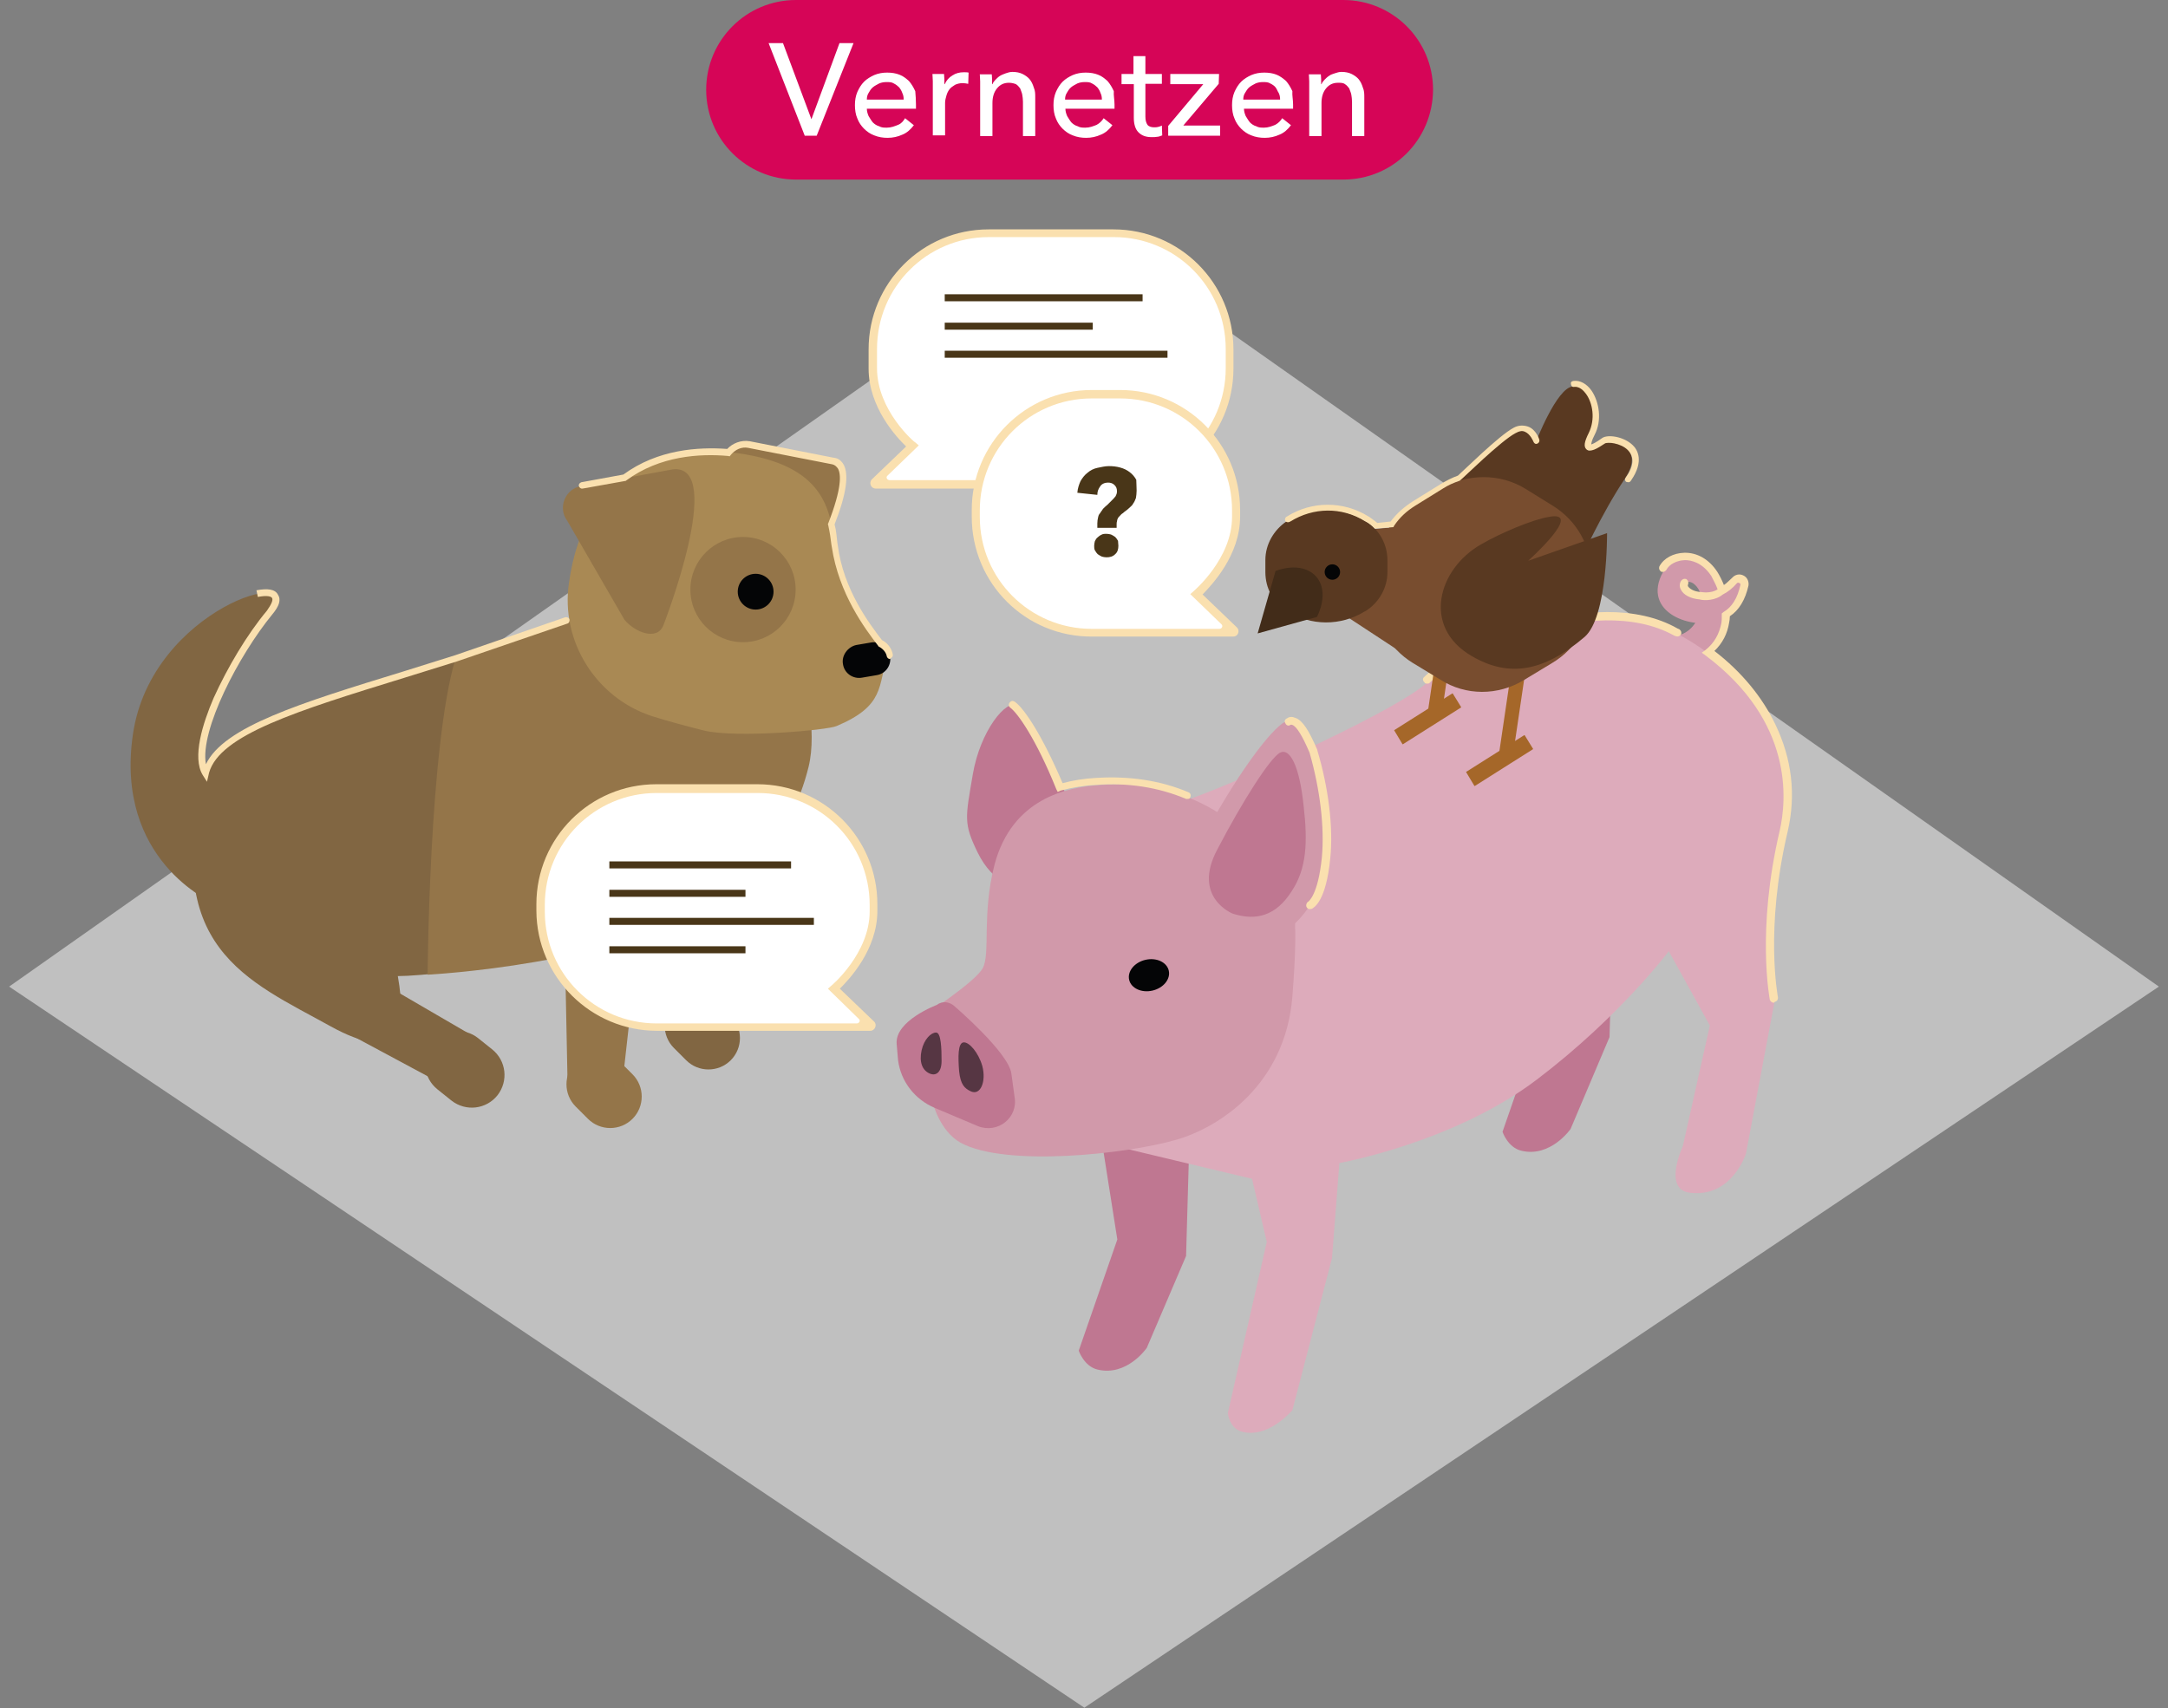 <?xml version="1.0" encoding="utf-8"?>
<!-- Generator: Adobe Illustrator 24.0.1, SVG Export Plug-In . SVG Version: 6.00 Build 0)  -->
<svg version="1.1" id="Ebene_1" xmlns="http://www.w3.org/2000/svg" xmlns:xlink="http://www.w3.org/1999/xlink" x="0px" y="0px"
	 width="618px" height="487px" viewBox="0 0 618 487" style="enable-background:new 0 0 618 487;" xml:space="preserve">
<rect x="0" y="0" width="618" height="487" fill="#808080" stroke="none"/>
<style type="text/css">
	.st0{opacity:0.5;enable-background:new    ;}
	.st1{fill:#FFFFFF;}
	.st2{fill:#947549;}
	.st3{fill:#816642;}
	.st4{fill:#A98954;}
	.st5{fill:#040506;}
	.st6{fill:#FAE0AF;}
	.st7{fill:#493618;}
	.st8{fill:none;}
	.st9{enable-background:new    ;}
	.st10{fill:#D199AA;}
	.st11{fill:#BF7791;}
	.st12{fill:#DDABBB;}
	.st13{fill:#563643;}
	.st14{fill:#A56729;}
	.st15{fill:#593921;}
	.st16{fill:#784D2F;}
	.st17{fill:#422C19;}
	.st18{fill:#D60557;}
</style>
<g>
	<g id="Kachel_x5F_Vernetzen_00000145047737726352355040000015711751210816492453_">
		<g id="Kachel_x5F_Hintergrund_x5F_Vernetzen_00000007409520355779852120000005043645103210451597_" class="st0">
			<polygon class="st1" points="615.4,281.3 309.1,486.9 2.6,281.3 309.1,65.5 			"/>
		</g>
		<g id="Illu_x5F_Vernetzen_00000051367546605626639980000001169546209957756848_">
			<g>
				<g>
					<g>
						<g>
							<g>
								<g>
									<path class="st2" d="M225.6,173.4c-3.1,3.7-8.4-0.5-10-4.9l-9-33.3c-1.6-4.5,2.1-9,6.8-8.1l23.9,4.7
										C248.3,133.1,225.6,173.4,225.6,173.4L225.6,173.4z"/>
								</g>
							</g>
							<g>
								<g>
									<g>
										<polygon class="st3" points="189,247.8 189.7,292.6 205.9,287.7 211.4,236.7 										"/>
									</g>
								</g>
								<g>
									<g>
										<path class="st3" d="M60.5,257.3c0,0-27.9-12-22.6-48c5.3-36.1,50.6-48.7,39.1-34.6c-12.7,15.4-27.9,47.3-13.2,48.9
											L60.5,257.3L60.5,257.3z"/>
									</g>
								</g>
								<g>
									<g>
										<path class="st3" d="M58.9,220c5.7-20.2,72.5-26.4,137.4-57.6c41.6-20,34.3,44.2,28.6,66.5c-5.1,19.9-69.9,44.8-93.4,47.8
											c-9.4,1.2-15.1,1.6-18.1,1.6c2.7,15.3,0.2,25-19.2,14.3C70.8,279.6,45,270.2,58.9,220L58.9,220z"/>
									</g>
								</g>
								<g>
									<g>
										<polygon class="st2" points="160.9,264.5 161.8,309.4 177.9,304.6 183.6,253.5 										"/>
									</g>
								</g>
								<g>
									<g>
										<polygon class="st3" points="89.2,289.3 135.2,314 133.5,294.6 87.8,268 										"/>
									</g>
								</g>
								<g>
									<g>
										<path class="st2" d="M176.8,302.8l3.5,3.5c3.5,3.5,3.5,9.2,0,12.7l0,0c-3.5,3.5-9.2,3.5-12.7,0l-3.5-3.5
											c-3.5-3.5-3.5-9.2,0-12.7l0,0C167.7,299.3,173.4,299.3,176.8,302.8z"/>
									</g>
								</g>
								<g>
									<g>
										<path class="st3" d="M204.8,286.1l3.5,3.5c3.5,3.5,3.5,9.2,0,12.7l0,0c-3.5,3.5-9.2,3.5-12.7,0l-3.5-3.5
											c-3.5-3.5-3.5-9.2,0-12.7l0,0C195.6,282.6,201.2,282.6,204.8,286.1z"/>
									</g>
								</g>
								<g>
									<g>
										<path class="st3" d="M136.3,296l4,3.2c4,3.2,4.7,9,1.5,13.1l0,0c-3.2,4-9,4.7-13.1,1.5l-4-3.2c-4-3.2-4.7-9-1.5-13.1l0,0
											C126.5,293.5,132.3,292.8,136.3,296z"/>
									</g>
								</g>
								<g>
									<g>
										<path class="st2" d="M121.9,277.9c0,0,0.4-64.7,7.9-90l87.7-29.9c0,0,18,40.2,13,60.6s-18,32.5-26.6,38.4
											C176.7,275.1,121.9,277.9,121.9,277.9L121.9,277.9z"/>
									</g>
								</g>
							</g>
							<g>
								<g>
									<path class="st4" d="M238,155.6c-1.4-10-2.6-22.9-27.8-26.4c-19.9-2.7-43.4,4.2-48,36.9c-2.5,16.7,7.7,32.9,23.7,38.1
										c4.7,1.5,9.7,2.8,14.8,4.1c9.2,2.2,35.2-0.1,37.8-1.3c13.7-5.8,11.8-11.3,14.5-20.4C253.4,185.3,240.6,173.7,238,155.6
										L238,155.6z"/>
								</g>
							</g>
							<g>
								<g>
									<path class="st2" d="M189.1,178.3c-1.8,4.5-8.1,2-11.1-1.6l-16.3-28.2c-2.8-3.7-0.6-9.2,4-9.9l26.2-4.8
										C207,132.4,189.1,178.3,189.1,178.3L189.1,178.3z"/>
								</g>
							</g>
						</g>
						<g>
							<g>
								<path class="st5" d="M244.1,183.9l4.1-0.7c2.6-0.5,5.1,1.2,5.5,3.8l0,0c0.5,2.6-1.2,5.1-3.8,5.5l-4.1,0.7
									c-2.6,0.5-5.1-1.2-5.5-3.8l0,0C239.8,186.9,241.7,184.4,244.1,183.9z"/>
							</g>
						</g>
						<g>
							<g>
								<circle class="st2" cx="211.8" cy="168.1" r="15"/>
							</g>
						</g>
						<g>
							<g>
								<circle class="st5" cx="215.4" cy="168.7" r="5.1"/>
							</g>
						</g>
					</g>
				</g>
				<g>
					<path class="st6" d="M162.3,176.6c-0.1-0.5-0.7-0.7-1.2-0.6l-31.3,10.8c-5.2,1.6-10.1,3.2-15,4.7c-29.3,9-51,15.7-56.1,26.4
						c-1.8-9.7,9.4-31.1,18.9-42.7c2-2.4,2.6-4.2,1.6-5.7c-0.8-1.5-2.9-1.8-6.1-1.2l0.4,1.9c2.6-0.5,3.9-0.2,4.1,0.4
						c0.2,0.5-0.1,1.5-1.5,3.5c-5.7,6.8-11.3,16.3-15.2,24.9c-3.1,7.2-6.2,17-3.1,22l1.2,1.9l0.6-2.6c3.1-10.8,25-17.6,55.5-27
						c4.8-1.5,9.9-3.1,15.1-4.7l31.5-10.8C162.2,177.7,162.5,177,162.3,176.6z"/>
				</g>
				<g>
					<g>
						<path class="st6" d="M253.7,187.9c-0.5,0-0.8-0.4-0.9-0.7c-0.2-1.2-1.1-2.2-2.2-2.8l-0.2-0.1l-0.1-0.2
							c-3.7-4.8-11.2-14.8-13.2-28.2l-0.1-0.6c-0.2-1.8-0.5-3.7-0.9-5.5l-0.1-0.4l0.1-0.2c3.9-10,3.7-14.1,2.7-15.7
							c-0.5-0.6-0.8-0.9-1.5-1.1l-24-4.7c-1.9-0.4-3.7,0.5-4.9,1.9l-0.4,0.5l-0.5-0.1c-7.9-0.7-19.4-0.1-29,7l-0.1,0.1l-12.3,2.2
							c-0.5,0.1-0.9-0.2-1.1-0.7c-0.1-0.5,0.2-0.9,0.7-1.1l12-2.2c9.8-7.2,21.4-7.9,29.6-7.3c1.5-1.6,3.9-2.6,6.4-2.2l23.9,4.7
							c1.3,0.1,2.2,0.8,2.9,2c1.5,2.8,0.8,8.4-2.6,17c0.5,1.8,0.6,3.7,0.8,5.3l0.1,0.6c1.6,12.7,9,22.4,12.6,27.1
							c1.6,0.8,2.8,2.4,3.1,4.1c0.1,0.5-0.2,0.9-0.7,1.1C253.9,187.9,253.8,187.9,253.7,187.9z"/>
					</g>
				</g>
			</g>
			<g>
				<g>
					<g>
						<g>
							<g>
								<path class="st1" d="M350.5,105.1v-5.5c0-18.3-14.8-33-33-33h-35.7c-18.3,0-33,14.8-33,33v5.5c0,12.6,11.3,22.2,11.3,22.2
									l-11.3,11c0,0,28.2,0,33,0h35.6C335.7,138.2,350.4,123.5,350.5,105.1z"/>
							</g>
						</g>
					</g>
					<g>
						<g>
							<g>
								<path class="st6" d="M317.4,139.3h-67.8c-1.3,0-2-1.6-1.1-2.6l9.8-9.4c-2.8-2.7-10.7-11.2-10.7-22.2v-5.5
									c0-18.9,15.3-34.2,34.2-34.2h35.6c18.9,0,34.2,15.3,34.2,34.2v5.5C351.6,124,336.3,139.3,317.4,139.3z M253,135.6
									c-0.6,0.5-0.1,1.3,0.6,1.3h63.9c17.7,0,31.9-14.3,31.9-31.9v-5.5c0-17.7-14.3-31.9-31.9-31.9h-35.6
									c-17.7,0-31.9,14.3-31.9,31.9v5.5c0,12,10.7,21.2,11,21.2l0.9,0.8L253,135.6z"/>
							</g>
						</g>
					</g>
				</g>
				<g>
					<g>
						<g>
							<rect x="269.3" y="83.9" class="st7" width="56.4" height="2"/>
						</g>
					</g>
				</g>
				<g>
					<g>
						<g>
							<rect x="269.3" y="92" class="st7" width="42.2" height="2"/>
						</g>
					</g>
				</g>
				<g>
					<g>
						<g>
							<rect x="269.3" y="100" class="st7" width="63.5" height="2"/>
						</g>
					</g>
				</g>
			</g>
			<g>
				<g>
					<g>
						<g>
							<path class="st1" d="M311.2,180.4h8.1c4.9,0,33,0,33,0l-11.3-11c0,0,11.3-9.4,11.3-22.2v-1.9c0-18.3-14.8-33-33-33h-8.1
								c-18.3,0-33,14.8-33,33v1.9C278.1,165.7,292.8,180.4,311.2,180.4z"/>
						</g>
					</g>
				</g>
				<g>
					<g>
						<g>
							<path class="st6" d="M277,147.3v-1.9c0-18.9,15.3-34.2,34.2-34.2h8.1c18.9,0,34.2,15.3,34.2,34.2v1.9c0,11-8,19.4-10.7,22.2
								l9.8,9.4c0.9,0.9,0.4,2.6-1.1,2.6h-40.2C292.3,181.6,277,166.3,277,147.3z M339.3,169.4l0.9-0.8c0.1-0.1,11-9.3,11-21.2v-1.9
								c0-17.7-14.3-31.9-31.9-31.9h-8.1c-17.7,0-31.9,14.3-31.9,31.9v1.9c0,17.7,14.3,31.9,31.9,31.9h36.4c0.7,0,1.1-0.8,0.6-1.3
								L339.3,169.4z"/>
						</g>
					</g>
				</g>
			</g>
			<g>
				<rect x="328.6" y="143.9" class="st8" width="35.6" height="59"/>
			</g>
			<g class="st9">
				<path class="st7" d="M324,139.9c0,0.8-0.1,1.4-0.2,2.1c-0.2,0.6-0.5,1.2-0.8,1.6c-0.2,0.5-0.8,0.9-1.3,1.4
					c-0.5,0.5-1.1,0.8-1.6,1.3c-0.4,0.2-0.7,0.6-0.9,0.8c-0.2,0.2-0.5,0.5-0.6,0.8c-0.1,0.2-0.2,0.5-0.2,0.8
					c-0.1,0.2-0.1,0.6-0.1,0.9v0.9h-5.5v-1.3c0-0.6,0.1-1.2,0.2-1.6c0.1-0.5,0.2-0.9,0.6-1.3c0.2-0.4,0.6-0.8,0.8-1.2
					c0.4-0.4,0.8-0.8,1.3-1.2l1.2-1.2c0.4-0.4,0.8-0.8,1.1-1.2c0.2-0.4,0.4-0.8,0.4-1.4c0-0.8-0.2-1.3-0.7-1.8
					c-0.5-0.5-1.1-0.7-1.9-0.7c-0.9,0-1.8,0.4-2.2,1.1c-0.5,0.7-0.8,1.4-0.8,2.4l-5.7-0.6c0.1-1.3,0.5-2.4,0.9-3.3
					c0.5-0.9,1.2-1.8,2-2.4c0.8-0.7,1.8-1.2,2.8-1.4c1.1-0.2,2.1-0.5,3.3-0.5c1.1,0,2.1,0.1,3.2,0.4s1.9,0.7,2.7,1.3
					s1.4,1.3,1.9,2.2C323.9,137.5,324,138.7,324,139.9z M318.8,155.6c0,0.9-0.2,1.8-0.9,2.4c-0.7,0.7-1.5,0.9-2.5,0.9
					c-0.5,0-0.9-0.1-1.3-0.2c-0.4-0.2-0.8-0.4-1.2-0.7c-0.2-0.2-0.6-0.7-0.8-1.1c-0.2-0.4-0.2-0.8-0.2-1.3s0.1-0.8,0.2-1.3
					c0.2-0.4,0.4-0.8,0.8-1.1c0.2-0.2,0.7-0.6,1.2-0.8c0.4-0.2,0.8-0.2,1.3-0.2s0.9,0.1,1.3,0.2c0.4,0.2,0.8,0.4,1.2,0.7
					c0.2,0.2,0.6,0.7,0.8,1.1C318.7,154.7,318.8,155.2,318.8,155.6z"/>
			</g>
			<g>
				<g>
					<g>
						<path class="st10" d="M497.5,167.4c0.5-1.5-1.6-2.6-2.7-1.4c-6.6,7.5-16,3.5-14.3,0.5c1.3-2.4,7.1,2.8,3.5,9.8
							c-4.6,9.3-15.2,3.2-15.2,3.2l11.7,10.7c0,0,9.9-2.1,11.5-11.8c0.7-4.5-0.8-10.3-3.2-13.9c-4.6-7.1-12.5-5.5-14.7-1.5
							c-6.5,11.7,8.5,17,16.6,13.8C494.9,175,496.7,171.1,497.5,167.4z"/>
					</g>
					<g>
						<path class="st11" d="M313.9,324.2l4.6,29.2l-11,31.7c0,0,1.5,4.5,5.4,5.4c8.4,2,14-6.2,14-6.2l11.2-26.2l1.1-38.7
							L313.9,324.2z"/>
					</g>
					<g>
						<path class="st11" d="M459.9,257l-1.1,38.7l-11.1,26.2c0,0-5.7,8.2-14,6.2c-3.9-0.9-5.4-5.4-5.4-5.4l11-31.7l-4.6-29.2"/>
					</g>
					<g>
						<path class="st11" d="M298,253.2c0,0,14.5-3.5,8-21c-6.5-17.4-13-28.9-16-31c-3.1-2.1-10.6,7.2-12.7,19.6
							c-2.1,12.4-2.7,13.9,1.4,22.3C283.1,252,289.9,254.5,298,253.2z"/>
					</g>
					<g>
						<path class="st12" d="M308,249.2c0,0,15.6-15.7,32.3-21.8c16.9-6.2,59.2-25.6,66.7-33c7.5-7.5,47.6-27,71.1-13.7
							c17.8,9.3,36.9,30.3,30.6,56.9c-6.7,28.6-2.8,47.7-2.8,47.7l-8.2,43.6c0,0-3.9,12.5-15.8,11.2c-8.1-0.8-2.2-13.3-2.2-13.3
							l7.7-34.4l-11.7-21.2c0,0-13.9,18.6-37.6,36.6c-23.7,18-56.3,23.8-56.3,23.8l-2.1,27.1l-11.3,43.4c-1.4,1.5-7.3,7.7-14,6.2
							c-4-0.8-4.4-5.4-4.4-5.4l11.1-48.8l-4.2-18l-37.7-9l-27.8-43.1L308,249.2z"/>
					</g>
					<g>
						<path class="st10" d="M265.9,314.4c0,0,1.9,8,7.9,11.4c12.8,7,47.1,3.3,61.4-0.8c12.3-3.5,31.2-15.7,33.2-40.9
							c1.9-24,0.5-30.9-3.8-36.4c-16-20.5-34.5-25.1-50.9-23.9c-9.8,0.6-25.2,4-30.2,22.7c-3.7,14.3-1.1,25.5-3.4,29.6
							s-17.3,13.8-17.3,13.8L265.9,314.4z"/>
					</g>
					<g>
						<path class="st11" d="M278.8,321.1l-12.3-5.2c-5.7-2.4-9.7-7.5-10.5-13.6l-0.4-4.6c-0.6-6.7,11.5-11.2,11.5-11.2
							c1.5-1.2,3.7-0.9,5.1,0.5c0,0,15.3,13.1,16.1,19.1l0.9,6.6C290.3,318.7,284.4,323.3,278.8,321.1z"/>
					</g>
					<g>
						<path class="st13" d="M268.4,302.5c0,3.3-1.6,4.2-3.1,3.7c-2.5-0.9-3.3-3.5-2.6-6.7c0.7-3.2,2.7-5.1,4.1-5.1
							C268.3,294.3,268.4,299.2,268.4,302.5z"/>
					</g>
					<g>
						<path class="st13" d="M273.4,305.4c0.4,3.9,1.6,4.9,3.2,5.7c2.9,1.5,4.6-2.8,3.4-7.2c-1.1-3.8-3.7-6.8-5.3-6.7
							C273,297.3,273.1,301.5,273.4,305.4z"/>
					</g>
					<g>
						
							<ellipse transform="matrix(0.973 -0.229 0.229 0.973 -55.021 82.503)" class="st5" cx="327.7" cy="278.1" rx="5.8" ry="4.5"/>
					</g>
					<g>
						<path class="st10" d="M348.3,267.4c0,0-17-6.7-6.4-26.7s20.4-32.8,24.4-34.9c4-2.1,10.6,6.8,11.1,22.2s2.1,20.9-4.1,30.3
							C366.6,268.3,358,270.3,348.3,267.4z"/>
					</g>
					<g>
						<path class="st11" d="M351.4,260.5c0,0-11.7-4.6-4.4-18.3c7.2-13.8,15.1-26.2,17.9-27.6c2.7-1.4,5.5,3.5,6.7,15.1
							c1.2,10.4,0.9,17.9-3.4,24.4C363.7,261.2,358,262.6,351.4,260.5z"/>
					</g>
				</g>
				<g>
					<g>
						<path class="st6" d="M505.6,285.9c-0.5,0-0.9-0.4-1.1-0.8c0-0.2-3.9-19.7,2.8-48.2c2-8.7,4.1-31.1-21.1-50l-1.1-0.8l1.1-0.8
							c2.5-2,3.9-4.6,4.5-7.7c0.1-0.6,0.1-1.3,0.1-2.1v-0.6l0.5-0.4c2.4-1.4,4-4,4.8-7.7c0.1-0.5-0.2-0.5-0.4-0.6
							c-0.1-0.1-0.5-0.1-0.6,0.1c-1.2,1.4-2.6,2.5-4,3.2l-0.7,0.5l0,0c-2.5,1.5-5.4,1.1-5.9,0.9c-2.6-0.2-4.6-1.3-5.3-2.7
							c-0.5-0.8-0.5-1.8,0-2.6c0.4-0.5,0.9-0.7,1.5-0.5c0.5,0.4,0.7,0.9,0.5,1.5c-0.1,0.2-0.1,0.5,0,0.6c0.4,0.6,1.6,1.5,3.7,1.6
							h0.1c0,0,2.6,0.5,4.5-0.7l0.1-0.1c-0.5-1.4-1.2-2.6-1.8-3.8c-2.6-3.9-5.8-4.5-7.5-4.5c-2.4,0.1-4.5,1.2-5.3,2.8
							c-0.4,0.5-0.9,0.7-1.5,0.5c-0.5-0.4-0.7-0.9-0.5-1.5c1.3-2.4,4-3.8,7.1-3.9c3.7-0.1,7.1,1.9,9.4,5.4c0.7,1.1,1.4,2.5,1.9,3.8
							c0.8-0.5,1.5-1.3,2.4-2.1c0.8-0.9,2.1-1.2,3.2-0.6c1.1,0.5,1.6,1.8,1.4,2.9c-0.9,4-2.7,7-5.3,8.7c0,0.7-0.1,1.3-0.2,1.8
							c-0.5,3.2-1.9,5.9-4.2,8.1c7.7,5.9,13.7,13.2,17.4,21c4.7,9.8,5.9,20,3.5,30.4c-6.6,28-2.8,47.1-2.8,47.3
							c0.1,0.5-0.2,1.2-0.8,1.3C505.7,285.9,505.6,285.9,505.6,285.9z M373.3,259.2c-0.5,0-0.8-0.4-0.9-0.7
							c-0.2-0.5,0.1-1.2,0.5-1.4c0.1-0.1,2.8-1.8,3.9-12.6c0.8-8.6-0.5-19.4-3.5-29.9c-2-4.7-3.7-7.5-4.9-7.9
							c-0.2-0.1-0.5-0.1-0.6,0c-0.5,0.4-1.2,0.1-1.4-0.5c-0.4-0.5-0.1-1.2,0.5-1.4c0.7-0.5,1.5-0.5,2.4-0.1c2,0.7,3.8,3.5,6.2,9.1
							v0.1c3.2,10.7,4.6,22,3.7,30.8c-1.2,12.3-4.6,14-5.2,14.4C373.6,259.2,373.4,259.2,373.3,259.2z M338.4,227.8
							c-0.1,0-0.4,0-0.5-0.1c-7.7-3.2-16.3-4.6-25.5-3.9c-3.7,0.2-7,0.8-10,1.6l-0.9,0.4l-0.4-0.8c-5.8-14.4-11.1-21.8-13.1-23.2
							c-0.5-0.4-0.6-0.9-0.2-1.5c0.4-0.5,0.9-0.6,1.5-0.2c2.7,1.9,7.9,9.8,13.6,23.2c2.9-0.8,6-1.3,9.5-1.5
							c9.5-0.6,18.4,0.7,26.4,4.1c0.5,0.2,0.8,0.8,0.5,1.4C339.2,227.7,338.9,227.8,338.4,227.8z M406.7,194.9
							c-0.4,0-0.5-0.1-0.7-0.4c-0.5-0.5-0.5-1.1,0-1.5c8.5-8.5,48.7-27.2,72.2-13.8l0.5,0.2c0.5,0.4,0.7,0.9,0.5,1.5
							c-0.4,0.5-0.9,0.7-1.5,0.5l-0.5-0.2c-23-12.8-62.6,6.2-69.8,13.6C407.3,194.9,407,194.9,406.7,194.9z"/>
					</g>
				</g>
			</g>
			<g>
				<g>
					<g>
						<g id="Huhn_weiss_2_00000019657972349107685170000014918216709998461879_">
							<g>
								<g>
									
										<rect x="417.6" y="200.8" transform="matrix(0.146 -0.989 0.989 0.146 167.578 599.699)" class="st14" width="26.9" height="4"/>
								</g>
							</g>
							<g>
								<g>
									<path class="st14" d="M417.9,220.1l16.6-10.5h0.1l2.4,3.9v0.1l-16.6,10.5h-0.1L417.9,220.1
										C417.8,220.2,417.8,220.1,417.9,220.1z"/>
								</g>
							</g>
							<g>
								<g>
									
										<rect x="397.2" y="189.1" transform="matrix(0.146 -0.989 0.989 0.146 161.799 569.565)" class="st14" width="26.9" height="4"/>
								</g>
							</g>
							<g>
								<g>
									<path class="st14" d="M397.4,208.2l16.6-10.5h0.1l2.4,3.9v0.1l-16.6,10.5h-0.1L397.4,208.2
										C397.4,208.3,397.4,208.2,397.4,208.2z"/>
								</g>
							</g>
							<g>
								<g>
									<path class="st15" d="M415.8,137.1c0,0,11.4-11.2,15.8-13.6c4.4-2.4,6.1,2.8,6.1,2.8s6-15.7,10.6-16.1
										c4.6-0.6,8.2,8,5.1,14.4c-3.2,6.2,1.3,3.3,3.3,2c1.9-1.3,13,0.1,6.4,10c-6.6,9.9-12.5,23-12.5,23L415.8,137.1L415.8,137.1z
										"/>
								</g>
							</g>
							<g>
								<g>
									<path class="st16" d="M434.9,139.4l7.9,4.9c6.7,4.2,10.8,11.5,10.8,19.4v5.9c0,7.9-4.2,15.3-11.1,19.4l-8.1,4.9
										c-7.4,4.5-16.6,4.5-23.8-0.1l-7.9-4.8c-6.7-4.1-11-11.5-11-19.4v-5.8c0-7.9,4-15.2,10.7-19.4l7.9-4.9
										C418.3,134.9,427.6,134.9,434.9,139.4L434.9,139.4z"/>
								</g>
							</g>
							<g>
								<g>
									<path class="st16" d="M384,151.5l17.1-1.5c1.5-0.1,3.1,0.1,4.4,0.8l11.5,7.7c3.3,1.6,5.1,5.2,4.5,8.8l-1.8,10
										c-2.5,14.5-18,9.5-18,9.5c-0.6-0.1-1.3-0.2-1.8-0.5l-19.2-12.6c-3.5-1.4-5.7-5.1-5.1-8.8l0.9-6.4
										C377.1,154.7,380.2,151.8,384,151.5z"/>
								</g>
							</g>
							<g>
								<g>
									<path class="st15" d="M422.2,155.2c-12.3,7-17,23.6-2.6,31.9c10.5,6.1,20.4,4.5,32.1-5.5c6.6-5.7,6.4-29.6,6.4-29.6
										l-22.5,7.9c0,0,16.3-14.6,5.8-12.5C436.7,148.2,427.7,152,422.2,155.2z"/>
								</g>
							</g>
							<g>
								<g>
									<path class="st15" d="M389.2,148.6l0.2,0.1c3.9,2.4,6.1,6.6,6.1,11.1v3.3c0,4.5-2.4,8.7-6.2,11.1l-0.4,0.2
										c-6.7,4.1-15.2,4.1-21.9-0.1l-0.2-0.1c-3.9-2.4-6.1-6.5-6.1-11.1v-3.4c0-4.5,2.4-8.6,6.1-11.1l0.2-0.1
										C373.8,144.3,382.5,144.3,389.2,148.6L389.2,148.6z"/>
								</g>
							</g>
							<g>
								<g>
									<path class="st17" d="M363.6,162.8l-5.1,17.8l16.9-4.7c0,0,3.9-7.1-0.4-11.7C370.7,159.8,363.6,162.8,363.6,162.8z"/>
								</g>
							</g>
						</g>
					</g>
					<g>
						<g>
							<g>
								<path class="st6" d="M391.9,150.7l-0.2-0.2c-0.7-0.7-1.4-1.3-2.4-1.8l-0.2-0.1c-6.6-4.1-14.7-4-21.3,0.1l-0.2,0.1
									c-0.4,0.2-0.9,0.1-1.2-0.2c-0.2-0.4-0.1-0.9,0.2-1.2l0.2-0.1c7.1-4.5,16.1-4.5,23.2-0.1l0.2,0.1c0.8,0.6,1.6,1.1,2.4,1.8
									l3.8-0.4c1.8-2.4,3.9-4.2,6.4-5.8l7.9-4.9c1.5-0.9,3.2-1.8,4.9-2.4c1.8-1.6,11.7-11.4,15.8-13.6c1.4-0.8,2.8-0.8,4.1-0.4
									c2.4,0.8,3.3,3.7,3.3,3.8c0.1,0.4-0.1,0.9-0.6,1.1s-0.9-0.1-1.1-0.6l0,0c0,0-0.8-2.1-2.4-2.8c-0.8-0.4-1.6-0.2-2.7,0.4
									c-4.2,2.2-15.1,13-15.7,13.4l-0.1,0.1l-0.2,0.1c-1.8,0.6-3.3,1.3-4.7,2.2l-7.9,4.9c-2.4,1.5-4.4,3.3-6,5.7l-0.2,0.4
									L391.9,150.7z"/>
							</g>
						</g>
						<g>
							<g>
								<path class="st6" d="M464.1,137.5c-0.1,0-0.4-0.1-0.5-0.1c-0.4-0.2-0.5-0.8-0.2-1.2c2.4-3.3,2.5-6,0.6-7.9
									c-2-2-5.9-2.4-6.6-1.8c-2.1,1.4-4.1,2.6-5.2,1.6c-0.8-0.8-0.6-2.1,0.7-4.7c1.9-3.9,1.1-8.5-0.8-11.1c-0.6-0.8-1.8-2.2-3.4-2
									c-0.5,0.1-0.8-0.2-0.9-0.8s0.2-0.8,0.8-0.9c1.8-0.2,3.7,0.8,5.1,2.8c2.1,3.1,3.1,8.4,0.8,12.7c-0.8,1.5-0.9,2.4-0.9,2.6
									c0.4-0.1,1.3-0.5,3.1-1.8c1.5-1.1,6.1-0.5,8.7,2c1.4,1.3,3.3,4.6-0.4,10C464.7,137.4,464.5,137.5,464.1,137.5z"/>
							</g>
						</g>
					</g>
				</g>
				<g>
					<g>
						<g>
							<g>
								<circle class="st5" cx="379.8" cy="163.1" r="2.2"/>
							</g>
						</g>
					</g>
				</g>
			</g>
			<g>
				<g>
					<g>
						<g>
							<g>
								<path class="st1" d="M187.2,292.8H216c4.8,0,33,0,33,0l-11.3-11c0,0,11.3-9.4,11.3-22.2v-1.9c0-18.1-14.7-33-33-33h-28.8
									c-18.1,0-33,14.7-33,33v1.9C154.2,278,168.9,292.7,187.2,292.8z"/>
							</g>
						</g>
					</g>
					<g>
						<g>
							<g>
								<path class="st6" d="M152.9,259.7v-1.9c0-18.9,15.3-34.2,34.2-34.2h28.8c18.9,0,34.2,15.3,34.2,34.2v1.9
									c0,11-7.9,19.4-10.7,22.2l9.8,9.4c0.9,0.9,0.2,2.6-1.1,2.6h-60.8C168.4,293.9,153,278.6,152.9,259.7z M236,281.9l0.9-0.8
									c0.2-0.1,11-9.3,11-21.2v-1.9c0-17.7-14.3-31.9-31.9-31.9h-28.8c-17.7,0-31.9,14.3-31.9,31.9v1.9
									c0,17.7,14.3,31.9,31.9,31.9h57c0.7,0,1.2-0.8,0.6-1.3L236,281.9z"/>
							</g>
						</g>
					</g>
				</g>
				<g>
					<g>
						<g>
							<rect x="173.7" y="245.6" class="st7" width="51.8" height="2"/>
						</g>
					</g>
				</g>
				<g>
					<g>
						<g>
							<rect x="173.7" y="253.7" class="st7" width="38.8" height="2"/>
						</g>
					</g>
				</g>
				<g>
					<g>
						<g>
							<rect x="173.7" y="269.8" class="st7" width="38.8" height="2"/>
						</g>
					</g>
				</g>
				<g>
					<g>
						<g>
							<rect x="173.7" y="261.7" class="st7" width="58.3" height="2"/>
						</g>
					</g>
				</g>
			</g>
		</g>
	</g>
	<g id="Titel_x5F_Vernetzen">
		<g>
			<path class="st18" d="M382.9,51.2h-156c-14.1,0-25.6-11.4-25.6-25.6l0,0c0-14.1,11.4-25.6,25.6-25.6h156
				c14.1,0,25.6,11.4,25.6,25.6l0,0C408.4,39.8,397.1,51.2,382.9,51.2z"/>
		</g>
		<g>
			<rect x="214.4" y="10.6" class="st8" width="181.1" height="91"/>
		</g>
		<g class="st9">
			<path class="st1" d="M231.3,34L231.3,34l8-21.7h4l-10.5,26.4h-3.4l-10.3-26.4h4.1L231.3,34z"/>
			<path class="st1" d="M261.1,29.8c0,0.2,0,0.4,0,0.6c0,0.2,0,0.4,0,0.6h-14c0,0.7,0.2,1.4,0.5,2.1c0.4,0.6,0.7,1.2,1.2,1.8
				c0.5,0.5,1.1,0.9,1.8,1.1c0.7,0.4,1.4,0.4,2.2,0.4c1.2,0,2.2-0.4,3.2-0.8s1.5-1.1,2-1.9l2.5,2c-0.9,1.2-2,2.2-3.3,2.7
				c-1.3,0.6-2.7,0.9-4.2,0.9c-1.3,0-2.6-0.2-3.8-0.7c-1.1-0.4-2.1-1.1-2.9-1.9c-0.8-0.8-1.5-1.8-1.9-2.9c-0.5-1.1-0.7-2.5-0.7-3.8
				c0-1.4,0.2-2.6,0.7-3.8c0.5-1.1,1.1-2.1,1.9-2.9c0.8-0.8,1.8-1.4,2.9-1.9c1.2-0.5,2.4-0.7,3.7-0.7c1.3,0,2.5,0.2,3.5,0.6
				c1.1,0.4,1.9,1.1,2.7,1.8c0.7,0.8,1.3,1.8,1.8,2.9C261,27.2,261.1,28.4,261.1,29.8z M257.6,28.4c0-0.7-0.1-1.3-0.4-1.9
				c-0.2-0.6-0.5-1.1-0.9-1.6c-0.4-0.4-0.9-0.8-1.5-1.1c-0.6-0.4-1.3-0.4-2.1-0.4c-0.7,0-1.4,0.1-2.1,0.4c-0.7,0.4-1.2,0.6-1.8,1.1
				s-0.9,1.1-1.2,1.6c-0.4,0.6-0.5,1.3-0.5,1.9H257.6z"/>
			<path class="st1" d="M265.9,23.1c0-0.7-0.1-1.4-0.1-2h3.3c0,0.4,0.1,1.1,0.1,1.5c0,0.6,0,1.1,0,1.4h0.1c0.5-1.1,1.2-1.9,2.2-2.5
				c0.9-0.6,2-0.9,3.2-0.9c0.5,0,1.1,0,1.4,0.1l-0.1,3.2c-0.5-0.1-1.1-0.2-1.6-0.2c-0.8,0-1.6,0.2-2.2,0.5c-0.6,0.4-1.1,0.7-1.5,1.2
				c-0.4,0.5-0.7,1.1-0.9,1.8s-0.4,1.4-0.4,2.1v9.3h-3.5V25C265.9,24.5,265.9,23.8,265.9,23.1z"/>
			<path class="st1" d="M282.7,21.1c0,0.4,0.1,0.9,0.1,1.5c0,0.6,0,1.1,0,1.4h0.1c0.2-0.5,0.5-0.9,0.9-1.3c0.4-0.4,0.8-0.8,1.3-1.1
				s1.1-0.5,1.6-0.7c0.6-0.2,1.2-0.4,1.9-0.4c1.1,0,2.1,0.2,2.9,0.6s1.5,0.9,2,1.5c0.5,0.6,0.9,1.4,1.2,2.4c0.4,0.9,0.4,1.8,0.4,2.8
				v11h-3.5v-9.8c0-0.7-0.1-1.4-0.2-2c-0.1-0.6-0.4-1.2-0.6-1.8c-0.4-0.5-0.7-0.9-1.2-1.2c-0.5-0.2-1.2-0.4-2-0.4
				c-1.4,0-2.5,0.5-3.4,1.6c-0.9,1.1-1.3,2.5-1.3,4.2v9.4h-3.5V25c0-0.5,0-1.1,0-1.8s-0.1-1.4-0.1-2h3.4V21.1z"/>
			<path class="st1" d="M317.7,29.8c0,0.2,0,0.4,0,0.6c0,0.2,0,0.4,0,0.6h-14c0,0.7,0.2,1.4,0.5,2.1c0.4,0.6,0.7,1.2,1.2,1.8
				c0.5,0.5,1.1,0.9,1.8,1.1c0.7,0.4,1.4,0.4,2.2,0.4c1.2,0,2.2-0.4,3.2-0.8c0.9-0.5,1.5-1.1,2-1.9l2.5,2c-0.9,1.2-2,2.2-3.3,2.7
				c-1.3,0.6-2.7,0.9-4.2,0.9c-1.3,0-2.6-0.2-3.8-0.7c-1.1-0.4-2.1-1.1-2.9-1.9c-0.8-0.8-1.5-1.8-1.9-2.9c-0.5-1.1-0.7-2.5-0.7-3.8
				c0-1.4,0.2-2.6,0.7-3.8c0.5-1.1,1.1-2.1,1.9-2.9c0.8-0.8,1.8-1.4,2.9-1.9c1.2-0.5,2.4-0.7,3.7-0.7c1.3,0,2.5,0.2,3.5,0.6
				c1.1,0.4,1.9,1.1,2.7,1.8c0.7,0.8,1.3,1.8,1.8,2.9C317.4,27.2,317.7,28.4,317.7,29.8z M314.1,28.4c0-0.7-0.1-1.3-0.4-1.9
				c-0.2-0.6-0.5-1.1-0.9-1.6c-0.4-0.4-0.9-0.8-1.5-1.1c-0.6-0.4-1.3-0.4-2.1-0.4c-0.7,0-1.4,0.1-2.1,0.4c-0.7,0.4-1.2,0.6-1.8,1.1
				s-0.9,1.1-1.2,1.6c-0.4,0.6-0.5,1.3-0.5,1.9H314.1z"/>
			<path class="st1" d="M331.2,23.9h-4.7v9.3c0,1.1,0.2,1.8,0.6,2.4c0.4,0.5,1.1,0.7,1.9,0.7c0.4,0,0.7,0,1.1-0.1
				c0.4-0.1,0.7-0.2,1.1-0.4l0.1,2.8c-0.4,0.1-0.9,0.4-1.4,0.4c-0.5,0.1-1.1,0.1-1.6,0.1c-1.8,0-2.9-0.5-3.8-1.4
				c-0.9-0.9-1.3-2.4-1.3-4.1V24h-3.5v-2.9h3.4V16h3.4v5.1h4.7L331.2,23.9L331.2,23.9z"/>
			<path class="st1" d="M347.4,23.9l-10.1,11.9h10.5v2.9h-14.8v-2.8l10-11.9h-9.4v-2.9h13.9L347.4,23.9L347.4,23.9z"/>
			<path class="st1" d="M368.6,29.8c0,0.2,0,0.4,0,0.6c0,0.2,0,0.4,0,0.6h-14c0,0.7,0.2,1.4,0.5,2.1c0.4,0.6,0.7,1.2,1.2,1.8
				c0.5,0.5,1.1,0.9,1.8,1.1c0.7,0.4,1.4,0.4,2.2,0.4c1.2,0,2.2-0.4,3.2-0.8c0.9-0.5,1.5-1.1,2-1.9l2.5,2c-0.9,1.2-2,2.2-3.3,2.7
				c-1.3,0.6-2.7,0.9-4.2,0.9c-1.3,0-2.6-0.2-3.8-0.7c-1.1-0.4-2.1-1.1-2.9-1.9c-0.8-0.8-1.5-1.8-1.9-2.9c-0.5-1.1-0.7-2.5-0.7-3.8
				c0-1.4,0.2-2.6,0.7-3.8c0.5-1.1,1.1-2.1,1.9-2.9c0.8-0.8,1.8-1.4,2.9-1.9c1.2-0.5,2.4-0.7,3.7-0.7s2.5,0.2,3.5,0.6
				s1.9,1.1,2.7,1.8c0.7,0.8,1.3,1.8,1.8,2.9C368.3,27.2,368.6,28.4,368.6,29.8z M364.9,28.4c0-0.7-0.1-1.3-0.4-1.9
				c-0.4-0.6-0.5-1.1-0.9-1.6c-0.4-0.5-0.9-0.8-1.5-1.1c-0.6-0.4-1.3-0.4-2.1-0.4c-0.7,0-1.4,0.1-2.1,0.4c-0.7,0.4-1.2,0.6-1.8,1.1
				c-0.5,0.4-0.9,1.1-1.2,1.6c-0.4,0.6-0.5,1.3-0.5,1.9H364.9z"/>
			<path class="st1" d="M376.5,21.1c0,0.4,0.1,0.9,0.1,1.5c0,0.6,0,1.1,0,1.4h0.1c0.2-0.5,0.5-0.9,0.9-1.3c0.4-0.4,0.8-0.8,1.3-1.1
				c0.5-0.4,1.1-0.5,1.6-0.7c0.6-0.2,1.2-0.4,1.9-0.4c1.1,0,2.1,0.2,2.9,0.6s1.5,0.9,2,1.5c0.5,0.6,0.9,1.4,1.2,2.4
				c0.4,0.9,0.4,1.8,0.4,2.8v11h-3.5v-9.8c0-0.7-0.1-1.4-0.2-2c-0.1-0.6-0.4-1.2-0.6-1.8c-0.4-0.5-0.7-0.9-1.2-1.2
				c-0.5-0.4-1.2-0.4-2-0.4c-1.4,0-2.5,0.5-3.4,1.6c-0.9,1.1-1.3,2.5-1.3,4.2v9.4h-3.5V25c0-0.5,0-1.1,0-1.8s-0.1-1.4-0.1-2h3.4
				V21.1z"/>
		</g>
	</g>
</g>
</svg>
